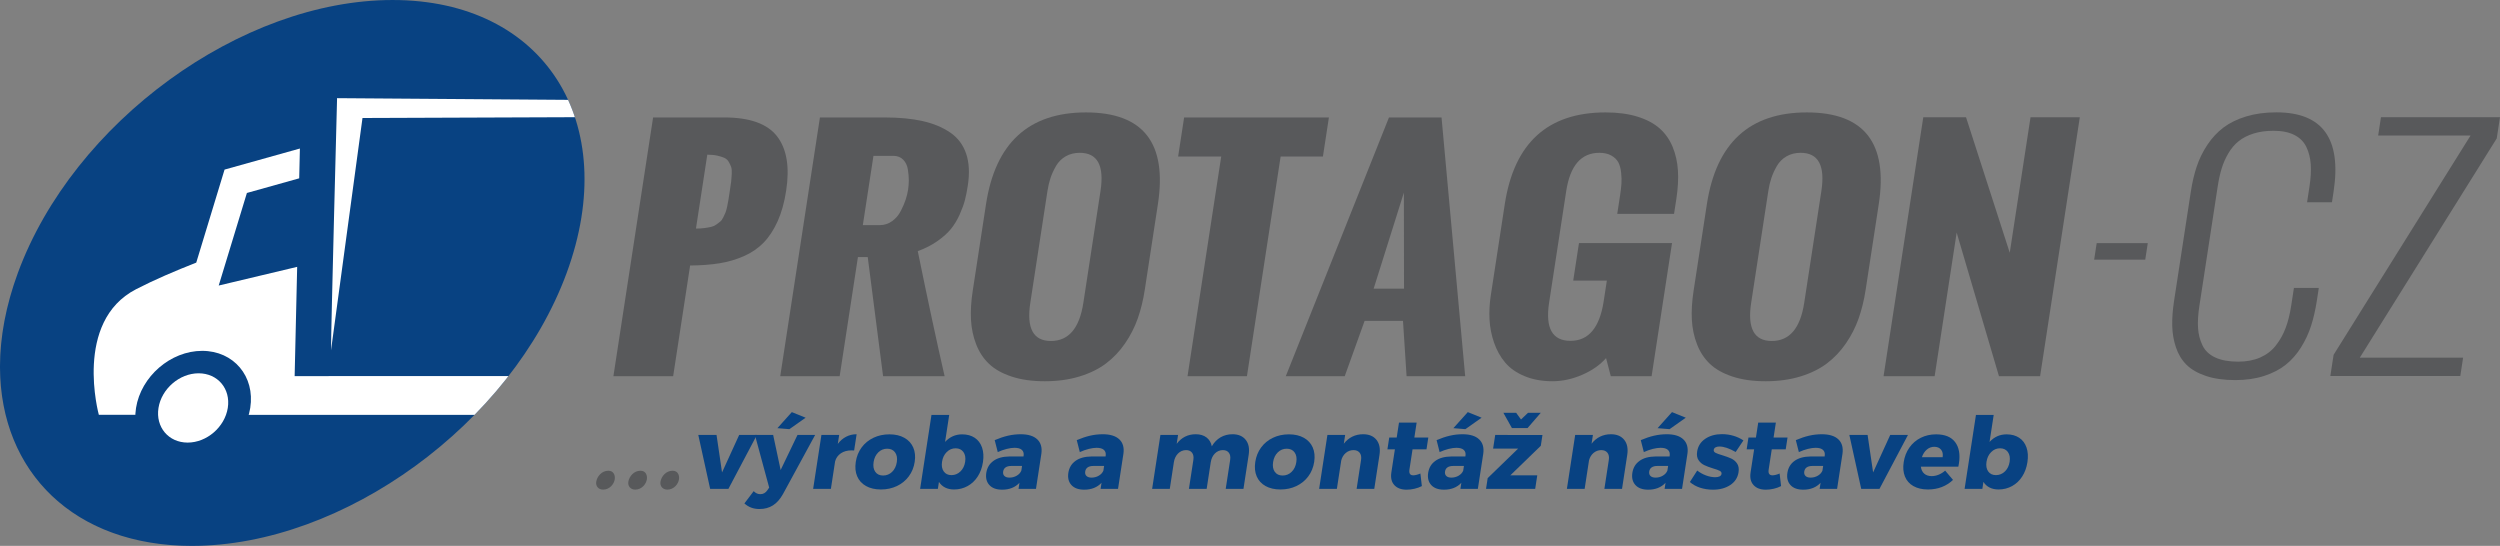<?xml version="1.0" encoding="UTF-8" standalone="no"?>
<!DOCTYPE svg PUBLIC "-//W3C//DTD SVG 1.1//EN" "http://www.w3.org/Graphics/SVG/1.1/DTD/svg11.dtd">
<svg xmlns="http://www.w3.org/2000/svg" xmlns:xlink="http://www.w3.org/1999/xlink" version="1.1" width="326.18pt" height="71.223pt" viewBox="0 0 326.18 71.223">
<rect x="0" y="0" width="326.18" height="71.223" fill="#808080" stroke="none"/>
<g enable-background="new">
<g id="Layer-1" data-name="Vrstva 1">
<clipPath id="cp0">
<path transform="matrix(1,0,0,-1,0,71.223)" d="M 0 71.223 L 326.18 71.223 L 326.18 0 L 0 0 Z "/>
</clipPath>
<g clip-path="url(#cp0)">
<path transform="matrix(1,0,0,-1,90.803,29.822)" d="M 0 0 C .412 0 .781 .022 1.107 .066 C 1.434 .109 1.721 .161 1.971 .216 C 2.222 .272 2.45 .375 2.658 .525 C 2.865 .676 3.038 .807 3.176 .919 C 3.314 1.032 3.445 1.217 3.57 1.473 C 3.694 1.729 3.791 1.938 3.858 2.102 C 3.925 2.263 3.997 2.525 4.074 2.889 C 4.151 3.251 4.206 3.542 4.239 3.761 C 4.273 3.979 4.325 4.32 4.397 4.783 C 4.416 4.908 4.43 5.002 4.439 5.065 C 4.515 5.552 4.568 5.921 4.599 6.171 C 4.63 6.421 4.654 6.74 4.671 7.128 C 4.688 7.516 4.666 7.806 4.604 8 C 4.54 8.194 4.439 8.416 4.301 8.665 C 4.161 8.916 3.973 9.097 3.734 9.209 C 3.496 9.322 3.188 9.422 2.811 9.51 C 2.433 9.598 1.99 9.641 1.479 9.641 Z M -10.771 -19.263 L -5.592 14.499 L 3.673 14.499 C 7.009 14.499 9.312 13.679 10.579 12.042 C 11.847 10.403 12.244 8.035 11.768 4.934 C 11.534 3.407 11.164 2.082 10.658 .957 C 10.151 -.169 9.544 -1.097 8.835 -1.828 C 8.126 -2.56 7.27 -3.148 6.265 -3.592 C 5.259 -4.036 4.196 -4.348 3.075 -4.529 C 1.954 -4.71 .676 -4.808 -.761 -4.819 L -2.976 -19.263 Z " fill="#58595b"/>
<path transform="matrix(1,0,0,-1,112.575,29.372)" d="M 0 0 L 2.215 0 C 2.812 0 3.349 .175 3.83 .525 C 4.31 .875 4.685 1.318 4.959 1.856 C 5.234 2.394 5.445 2.889 5.592 3.338 C 5.739 3.789 5.843 4.213 5.904 4.614 C 5.966 5.015 5.997 5.426 5.999 5.852 C 6 6.277 5.958 6.749 5.875 7.268 C 5.792 7.787 5.587 8.212 5.262 8.543 C 4.936 8.875 4.503 9.04 3.964 9.04 L 1.387 9.04 Z M -10.776 -19.713 L -5.597 14.048 L 2.837 14.048 C 4.754 14.048 6.415 13.888 7.822 13.57 C 9.228 13.251 10.425 12.75 11.415 12.069 C 12.403 11.387 13.093 10.469 13.483 9.313 C 13.874 8.155 13.945 6.771 13.697 5.158 C 13.59 4.458 13.466 3.833 13.325 3.283 C 13.184 2.732 12.956 2.103 12.642 1.396 C 12.328 .691 11.951 .066 11.513 -.479 C 11.074 -1.022 10.481 -1.557 9.733 -2.083 C 8.985 -2.607 8.129 -3.045 7.168 -3.395 C 8.482 -9.822 9.65 -15.262 10.671 -19.713 L 2.642 -19.713 L .639 -4.164 L -.638 -4.164 L -3.023 -19.713 Z " fill="#58595b"/>
<path transform="matrix(1,0,0,-1,141.346,39.519)" d="M 0 0 L 2.238 14.592 C 2.749 17.918 1.846 19.581 -.468 19.581 C -1.164 19.581 -1.776 19.427 -2.306 19.121 C -2.835 18.815 -3.255 18.397 -3.564 17.865 C -3.872 17.333 -4.113 16.808 -4.285 16.29 C -4.457 15.771 -4.589 15.205 -4.683 14.592 L -6.921 0 C -7.43 -3.314 -6.534 -4.97 -4.233 -4.97 C -1.92 -4.97 -.508 -3.314 0 0 M -14.438 1.538 L -12.698 12.886 C -11.475 20.863 -7.128 24.852 .341 24.852 C 7.823 24.852 10.953 20.863 9.729 12.886 L 8.015 1.706 C 7.808 .355 7.502 -.891 7.1 -2.036 C 6.696 -3.18 6.143 -4.265 5.44 -5.29 C 4.735 -6.315 3.906 -7.187 2.952 -7.906 C 1.996 -8.625 .841 -9.191 -.515 -9.604 C -1.87 -10.017 -3.378 -10.223 -5.039 -10.223 C -6.687 -10.223 -8.125 -10.02 -9.354 -9.613 C -10.584 -9.206 -11.566 -8.657 -12.295 -7.963 C -13.028 -7.269 -13.59 -6.418 -13.981 -5.412 C -14.374 -4.405 -14.599 -3.333 -14.66 -2.195 C -14.719 -1.058 -14.646 .187 -14.438 1.538 " fill="#58595b"/>
<path transform="matrix(1,0,0,-1,154.938,49.085)" d="M 0 0 L 4.396 28.66 L -1.226 28.66 L -.443 33.761 L 18.447 33.761 L 17.665 28.66 L 12.148 28.66 L 7.752 0 Z " fill="#58595b"/>
<path transform="matrix(1,0,0,-1,179.223,37.663)" d="M 0 0 L 3.962 0 L 3.944 12.53 Z M -11.465 -11.422 L 1.999 22.339 L 8.857 22.339 L 11.942 -11.422 L 4.296 -11.422 L 3.828 -4.2 L -1.178 -4.2 L -3.775 -11.422 Z " fill="#58595b"/>
<path transform="matrix(1,0,0,-1,194.509,38.525)" d="M 0 0 L 1.824 11.893 C 3.048 19.87 7.43 23.858 14.97 23.858 C 16.56 23.858 17.947 23.673 19.134 23.305 C 20.319 22.937 21.281 22.427 22.02 21.777 C 22.757 21.127 23.323 20.326 23.717 19.375 C 24.111 18.425 24.344 17.394 24.414 16.281 C 24.484 15.168 24.417 13.943 24.212 12.604 L 23.906 10.617 L 16.495 10.617 L 16.858 12.98 C 16.948 13.568 17.009 14.083 17.042 14.528 C 17.074 14.971 17.061 15.465 17.003 16.009 C 16.944 16.553 16.821 17 16.634 17.351 C 16.445 17.7 16.143 17.994 15.726 18.231 C 15.307 18.469 14.785 18.587 14.161 18.587 C 11.79 18.587 10.35 16.925 9.839 13.599 L 7.604 -.975 C 7.096 -4.289 8.026 -5.945 10.398 -5.945 C 12.754 -5.945 14.197 -4.226 14.726 -.788 L 15.14 1.914 L 10.752 1.914 L 11.503 6.809 L 23.643 6.809 L 20.979 -10.56 L 15.654 -10.56 L 15.036 -8.196 C 14.245 -9.096 13.203 -9.824 11.911 -10.381 C 10.618 -10.938 9.334 -11.216 8.056 -11.216 C 6.679 -11.216 5.46 -10.993 4.4 -10.55 C 3.338 -10.106 2.498 -9.519 1.88 -8.787 C 1.26 -8.056 .778 -7.195 .434 -6.208 C .087 -5.221 -.112 -4.211 -.167 -3.179 C -.222 -2.146 -.166 -1.087 0 0 " fill="#58595b"/>
<path transform="matrix(1,0,0,-1,235.398,39.519)" d="M 0 0 L 2.239 14.592 C 2.749 17.918 1.847 19.581 -.467 19.581 C -1.163 19.581 -1.775 19.427 -2.306 19.121 C -2.835 18.815 -3.255 18.397 -3.563 17.865 C -3.872 17.333 -4.112 16.808 -4.284 16.29 C -4.456 15.771 -4.589 15.205 -4.683 14.592 L -6.921 0 C -7.43 -3.314 -6.533 -4.97 -4.232 -4.97 C -1.919 -4.97 -.508 -3.314 0 0 M -14.438 1.538 L -12.697 12.886 C -11.474 20.863 -7.127 24.852 .342 24.852 C 7.823 24.852 10.953 20.863 9.729 12.886 L 8.016 1.706 C 7.809 .355 7.503 -.891 7.1 -2.036 C 6.697 -3.18 6.144 -4.265 5.44 -5.29 C 4.735 -6.315 3.907 -7.187 2.952 -7.906 C 1.996 -8.625 .842 -9.191 -.514 -9.604 C -1.869 -10.017 -3.378 -10.223 -5.039 -10.223 C -6.687 -10.223 -8.124 -10.02 -9.354 -9.613 C -10.584 -9.206 -11.565 -8.657 -12.295 -7.963 C -13.027 -7.269 -13.589 -6.418 -13.98 -5.412 C -14.373 -4.405 -14.599 -3.333 -14.659 -2.195 C -14.719 -1.058 -14.645 .187 -14.438 1.538 " fill="#58595b"/>
<path transform="matrix(1,0,0,-1,245.751,49.085)" d="M 0 0 L 5.182 33.781 L 10.762 33.781 L 16.465 16.111 L 19.175 33.781 L 25.606 33.781 L 20.425 0 L 15.058 0 L 9.54 18.738 L 6.666 0 Z " fill="#58595b"/>
<path transform="matrix(1,0,0,-1,273.228,33.879)" d="M 0 0 L .331 2.157 L 6.997 2.157 L 6.667 0 Z " fill="#58595b"/>
<path transform="matrix(1,0,0,-1,283.66,39.222)" d="M 0 0 L 2.181 14.213 C 2.366 15.423 2.624 16.52 2.955 17.506 C 3.284 18.491 3.746 19.43 4.338 20.325 C 4.931 21.218 5.632 21.971 6.441 22.583 C 7.252 23.193 8.24 23.676 9.406 24.031 C 10.572 24.386 11.887 24.564 13.35 24.564 C 19.378 24.564 21.864 21.113 20.806 14.213 L 20.595 12.833 L 17.349 12.833 L 17.663 14.884 C 17.829 15.975 17.885 16.941 17.827 17.781 C 17.77 18.624 17.576 19.382 17.248 20.06 C 16.919 20.735 16.397 21.255 15.685 21.616 C 14.971 21.977 14.068 22.158 12.98 22.158 C 11.995 22.158 11.119 22.037 10.35 21.794 C 9.581 21.55 8.938 21.218 8.418 20.797 C 7.897 20.378 7.451 19.852 7.079 19.221 C 6.706 18.59 6.415 17.929 6.205 17.24 C 5.994 16.55 5.821 15.765 5.686 14.884 L 3.301 -.671 C 3.129 -1.787 3.069 -2.757 3.123 -3.578 C 3.176 -4.399 3.37 -5.155 3.704 -5.845 C 4.038 -6.534 4.595 -7.062 5.377 -7.423 C 6.155 -7.784 7.151 -7.964 8.36 -7.964 C 9.449 -7.964 10.405 -7.784 11.23 -7.423 C 12.053 -7.062 12.735 -6.538 13.272 -5.855 C 13.811 -5.171 14.235 -4.41 14.552 -3.568 C 14.867 -2.728 15.109 -1.762 15.276 -.671 L 15.633 1.656 L 18.879 1.656 L 18.625 0 C 18.442 -1.195 18.191 -2.287 17.877 -3.272 C 17.561 -4.258 17.122 -5.201 16.56 -6.102 C 15.995 -7.002 15.331 -7.758 14.565 -8.368 C 13.8 -8.979 12.86 -9.465 11.746 -9.827 C 10.63 -10.188 9.378 -10.37 7.991 -10.37 C 6.498 -10.37 5.217 -10.188 4.146 -9.827 C 3.074 -9.465 2.23 -8.979 1.616 -8.368 C 1.001 -7.758 .542 -7.002 .24 -6.102 C -.062 -5.201 -.224 -4.262 -.245 -3.282 C -.267 -2.303 -.185 -1.209 0 0 " fill="#58595b"/>
<path transform="matrix(1,0,0,-1,304.044,49.059)" d="M 0 0 L .425 2.767 L 18.293 31.375 L 6.24 31.375 L 6.606 33.768 L 22.136 33.768 L 21.711 31.002 L 3.844 2.394 L 17.322 2.394 L 16.956 0 Z " fill="#58595b"/>
<path transform="matrix(1,0,0,-1,79.387,61.418)" d="M 0 0 C .704 0 .895 -.64 .82 -1.119 C .728 -1.728 .166 -2.463 -.698 -2.463 C -1.306 -2.463 -1.685 -2.016 -1.597 -1.439 C -1.488 -.735 -.864 0 -.032 0 Z " fill="#58595b"/>
<path transform="matrix(1,0,0,-1,83.578,61.418)" d="M 0 0 C .704 0 .895 -.64 .82 -1.119 C .728 -1.728 .166 -2.463 -.698 -2.463 C -1.306 -2.463 -1.685 -2.016 -1.597 -1.439 C -1.488 -.735 -.864 0 -.032 0 Z " fill="#58595b"/>
<path transform="matrix(1,0,0,-1,87.769,61.418)" d="M 0 0 C .704 0 .895 -.64 .82 -1.119 C .728 -1.728 .166 -2.463 -.698 -2.463 C -1.306 -2.463 -1.685 -2.016 -1.597 -1.439 C -1.488 -.735 -.864 0 -.032 0 Z " fill="#58595b"/>
<path transform="matrix(1,0,0,-1,91.107,56.748)" d="M 0 0 L 2.381 0 L 3.1 -4.891 L 5.334 0 L 7.649 0 L 3.929 -7.037 L 1.548 -7.037 Z " fill="#084282"/>
<path transform="matrix(1,0,0,-1,103.311,53.769)" d="M 0 0 L 1.8 -.729 L -.316 -2.225 L -1.883 -2.095 Z M -2.466 -12.17 C -2.966 -12.485 -3.549 -12.644 -4.217 -12.644 C -4.606 -12.644 -4.962 -12.586 -5.282 -12.469 C -5.603 -12.352 -5.904 -12.167 -6.187 -11.916 L -4.979 -10.315 C -4.835 -10.454 -4.694 -10.554 -4.557 -10.615 C -4.418 -10.675 -4.267 -10.706 -4.102 -10.706 C -3.72 -10.706 -3.411 -10.528 -3.174 -10.172 L -2.955 -9.848 L -4.815 -2.979 L -2.435 -2.979 L -1.46 -7.558 L .739 -2.979 L 3.042 -2.979 L -1.162 -10.706 C -1.532 -11.365 -1.967 -11.853 -2.466 -12.17 " fill="#084282"/>
<path transform="matrix(1,0,0,-1,110.395,56.981)" d="M 0 0 C .419 .217 .875 .325 1.37 .325 L 1.045 -1.795 C .968 -1.786 .852 -1.782 .695 -1.782 C .149 -1.782 -.312 -1.91 -.69 -2.166 C -1.068 -2.422 -1.316 -2.771 -1.437 -3.213 L -1.987 -6.804 L -4.303 -6.804 L -3.223 .233 L -.907 .233 L -1.087 -.937 C -.782 -.529 -.42 -.217 0 0 " fill="#084282"/>
<path transform="matrix(1,0,0,-1,114.589,59.023)" d="M 0 0 C -.326 -.321 -.529 -.742 -.609 -1.263 C -.69 -1.791 -.617 -2.217 -.389 -2.537 C -.161 -2.858 .179 -3.019 .63 -3.019 C 1.09 -3.019 1.482 -2.858 1.811 -2.537 C 2.137 -2.217 2.341 -1.791 2.422 -1.263 C 2.502 -.742 2.425 -.321 2.192 0 C 1.959 .32 1.618 .48 1.167 .48 C .716 .48 .326 .32 0 0 M 3.401 1.905 C 3.937 1.605 4.323 1.186 4.561 .644 C 4.799 .102 4.863 -.525 4.754 -1.236 C 4.644 -1.956 4.387 -2.587 3.982 -3.129 C 3.579 -3.671 3.063 -4.092 2.437 -4.391 C 1.81 -4.69 1.114 -4.84 .351 -4.84 C -.412 -4.84 -1.062 -4.69 -1.596 -4.391 C -2.131 -4.092 -2.516 -3.671 -2.749 -3.129 C -2.982 -2.587 -3.044 -1.956 -2.934 -1.236 C -2.824 -.525 -2.57 .102 -2.171 .644 C -1.771 1.186 -1.258 1.605 -.631 1.905 C -.005 2.204 .691 2.354 1.454 2.354 C 2.218 2.354 2.866 2.204 3.401 1.905 " fill="#084282"/>
<path transform="matrix(1,0,0,-1,125.311,61.509)" d="M 0 0 C .33 .321 .536 .742 .616 1.262 C .696 1.782 .619 2.205 .388 2.53 C .155 2.855 -.186 3.019 -.637 3.019 C -1.079 3.019 -1.464 2.855 -1.791 2.53 C -2.119 2.205 -2.322 1.782 -2.402 1.262 C -2.482 .742 -2.408 .321 -2.179 0 C -1.951 -.32 -1.616 -.481 -1.174 -.481 C -.723 -.481 -.332 -.32 0 0 M 1.863 4.391 C 2.312 4.091 2.631 3.666 2.819 3.116 C 3.008 2.565 3.047 1.93 2.937 1.21 C 2.827 .499 2.6 -.126 2.253 -.663 C 1.905 -1.201 1.465 -1.617 .93 -1.912 C .394 -2.207 -.194 -2.354 -.836 -2.354 C -1.278 -2.354 -1.667 -2.27 -2 -2.101 C -2.335 -1.932 -2.603 -1.687 -2.806 -1.365 L -2.945 -2.276 L -5.261 -2.276 L -3.78 7.376 L -1.465 7.376 L -2.005 3.851 C -1.393 4.51 -.652 4.839 .215 4.839 C .865 4.839 1.415 4.689 1.863 4.391 " fill="#084282"/>
<path transform="matrix(1,0,0,-1,132.66,62.062)" d="M 0 0 C .286 .169 .484 .388 .595 .657 L .688 1.269 L -.69 1.269 C -1.341 1.269 -1.703 1.025 -1.777 .54 C -1.814 .297 -1.761 .104 -1.612 -.039 C -1.466 -.182 -1.245 -.253 -.95 -.253 C -.604 -.253 -.287 -.169 0 0 M 2.678 4.735 C 3.146 4.288 3.323 3.662 3.208 2.855 L 2.506 -1.724 L .229 -1.724 L .352 -.93 C -.209 -1.528 -.962 -1.828 -1.906 -1.828 C -2.652 -1.828 -3.209 -1.626 -3.576 -1.223 C -3.944 -.819 -4.077 -.288 -3.977 .371 C -3.874 1.039 -3.562 1.559 -3.041 1.932 C -2.52 2.305 -1.824 2.496 -.956 2.505 L .878 2.505 L .891 2.582 C .942 2.921 .867 3.181 .665 3.363 C .464 3.545 .146 3.636 -.288 3.636 C -.583 3.636 -.922 3.589 -1.305 3.493 C -1.688 3.397 -2.08 3.259 -2.481 3.077 L -2.88 4.638 C -2.268 4.897 -1.688 5.091 -1.146 5.217 C -.602 5.343 -.047 5.405 .517 5.405 C 1.488 5.405 2.208 5.182 2.678 4.735 " fill="#084282"/>
<path transform="matrix(1,0,0,-1,143.366,62.062)" d="M 0 0 C .286 .169 .484 .388 .595 .657 L .688 1.269 L -.69 1.269 C -1.341 1.269 -1.703 1.025 -1.777 .54 C -1.814 .297 -1.761 .104 -1.612 -.039 C -1.466 -.182 -1.245 -.253 -.95 -.253 C -.604 -.253 -.287 -.169 0 0 M 2.678 4.735 C 3.146 4.288 3.323 3.662 3.208 2.855 L 2.506 -1.724 L .229 -1.724 L .352 -.93 C -.209 -1.528 -.962 -1.828 -1.906 -1.828 C -2.652 -1.828 -3.209 -1.626 -3.576 -1.223 C -3.944 -.819 -4.077 -.288 -3.977 .371 C -3.874 1.039 -3.562 1.559 -3.041 1.932 C -2.52 2.305 -1.824 2.496 -.956 2.505 L .878 2.505 L .891 2.582 C .942 2.921 .867 3.181 .665 3.363 C .464 3.545 .146 3.636 -.288 3.636 C -.583 3.636 -.922 3.589 -1.305 3.493 C -1.688 3.397 -2.08 3.259 -2.481 3.077 L -2.88 4.638 C -2.268 4.897 -1.688 5.091 -1.146 5.217 C -.602 5.343 -.047 5.405 .517 5.405 C 1.488 5.405 2.208 5.182 2.678 4.735 " fill="#084282"/>
<path transform="matrix(1,0,0,-1,162.529,57.385)" d="M 0 0 C .386 -.486 .515 -1.141 .388 -1.964 L -.292 -6.4 L -2.608 -6.4 L -2.029 -2.628 C -1.968 -2.229 -2.023 -1.915 -2.196 -1.685 C -2.369 -1.455 -2.634 -1.34 -2.989 -1.34 C -3.398 -1.349 -3.743 -1.498 -4.027 -1.789 C -4.311 -2.079 -4.487 -2.459 -4.56 -2.927 L -5.093 -6.4 L -7.408 -6.4 L -6.829 -2.628 C -6.768 -2.229 -6.823 -1.915 -6.997 -1.685 C -7.17 -1.455 -7.434 -1.34 -7.789 -1.34 C -8.198 -1.349 -8.547 -1.498 -8.833 -1.789 C -9.121 -2.079 -9.301 -2.459 -9.372 -2.927 L -9.905 -6.4 L -12.208 -6.4 L -11.128 .637 L -8.825 .637 L -9.003 -.521 C -8.698 -.113 -8.336 .197 -7.918 .41 C -7.5 .622 -7.034 .729 -6.522 .729 C -5.95 .729 -5.481 .59 -5.116 .312 C -4.751 .034 -4.52 -.352 -4.422 -.846 C -4.116 -.325 -3.734 .067 -3.272 .332 C -2.812 .596 -2.295 .729 -1.723 .729 C -.959 .729 -.385 .485 0 0 " fill="#084282"/>
<path transform="matrix(1,0,0,-1,166.713,59.023)" d="M 0 0 C -.326 -.321 -.529 -.742 -.609 -1.263 C -.69 -1.791 -.617 -2.217 -.389 -2.537 C -.161 -2.858 .179 -3.019 .63 -3.019 C 1.09 -3.019 1.483 -2.858 1.811 -2.537 C 2.137 -2.217 2.341 -1.791 2.422 -1.263 C 2.502 -.742 2.425 -.321 2.192 0 C 1.96 .32 1.618 .48 1.167 .48 C .716 .48 .327 .32 0 0 M 3.402 1.905 C 3.938 1.605 4.324 1.186 4.562 .644 C 4.799 .102 4.863 -.525 4.754 -1.236 C 4.644 -1.956 4.387 -2.587 3.982 -3.129 C 3.579 -3.671 3.063 -4.092 2.437 -4.391 C 1.81 -4.69 1.114 -4.84 .351 -4.84 C -.412 -4.84 -1.062 -4.69 -1.596 -4.391 C -2.131 -4.092 -2.516 -3.671 -2.749 -3.129 C -2.982 -2.587 -3.044 -1.956 -2.934 -1.236 C -2.824 -.525 -2.57 .102 -2.171 .644 C -1.771 1.186 -1.257 1.605 -.63 1.905 C -.004 2.204 .691 2.354 1.454 2.354 C 2.218 2.354 2.867 2.204 3.402 1.905 " fill="#084282"/>
<path transform="matrix(1,0,0,-1,179.589,57.385)" d="M 0 0 C .389 -.486 .521 -1.141 .395 -1.964 L -.285 -6.4 L -2.588 -6.4 L -2.01 -2.628 C -1.948 -2.229 -2.009 -1.915 -2.19 -1.685 C -2.372 -1.455 -2.645 -1.34 -3.009 -1.34 C -3.392 -1.349 -3.726 -1.475 -4.01 -1.717 C -4.294 -1.96 -4.488 -2.281 -4.593 -2.68 L -5.164 -6.4 L -7.479 -6.4 L -6.399 .637 L -4.084 .637 L -4.26 -.507 C -3.946 -.1 -3.576 .208 -3.149 .416 C -2.723 .625 -2.254 .729 -1.742 .729 C -.97 .729 -.39 .485 0 0 " fill="#084282"/>
<path transform="matrix(1,0,0,-1,185.513,63.421)" d="M 0 0 C -.283 -.147 -.6 -.263 -.951 -.345 C -1.302 -.427 -1.651 -.469 -1.998 -.469 C -2.691 -.469 -3.223 -.269 -3.591 .13 C -3.958 .528 -4.089 1.08 -3.98 1.782 L -3.518 4.8 L -4.493 4.8 L -4.258 6.335 L -3.282 6.335 L -2.983 8.287 L -.681 8.287 L -.979 6.335 L .841 6.335 L .605 4.8 L -1.215 4.8 L -1.622 2.146 C -1.698 1.652 -1.533 1.405 -1.125 1.405 C -.874 1.405 -.562 1.483 -.191 1.64 Z " fill="#084282"/>
<path transform="matrix(1,0,0,-1,191.507,53.769)" d="M 0 0 L 1.8 -.729 L -.316 -2.225 L -1.883 -2.095 Z M -1.194 -8.293 C -.908 -8.124 -.71 -7.905 -.6 -7.636 L -.506 -7.024 L -1.885 -7.024 C -2.535 -7.024 -2.897 -7.268 -2.972 -7.753 C -3.009 -7.996 -2.954 -8.188 -2.807 -8.332 C -2.659 -8.475 -2.439 -8.546 -2.145 -8.546 C -1.798 -8.546 -1.48 -8.462 -1.194 -8.293 M 1.483 -3.558 C 1.952 -4.005 2.129 -4.631 2.015 -5.437 L 1.312 -10.017 L -.965 -10.017 L -.843 -9.223 C -1.403 -9.821 -2.156 -10.121 -3.101 -10.121 C -3.847 -10.121 -4.403 -9.919 -4.771 -9.516 C -5.139 -9.112 -5.271 -8.581 -5.171 -7.922 C -5.068 -7.254 -4.756 -6.734 -4.234 -6.361 C -3.714 -5.988 -3.019 -5.797 -2.149 -5.788 L -.315 -5.788 L -.304 -5.711 C -.252 -5.372 -.327 -5.112 -.529 -4.93 C -.73 -4.748 -1.049 -4.657 -1.482 -4.657 C -1.777 -4.657 -2.116 -4.704 -2.499 -4.8 C -2.883 -4.896 -3.274 -5.034 -3.676 -5.216 L -4.073 -3.655 C -3.461 -3.396 -2.883 -3.202 -2.34 -3.076 C -1.796 -2.95 -1.241 -2.888 -.678 -2.888 C .294 -2.888 1.014 -3.111 1.483 -3.558 " fill="#084282"/>
<path transform="matrix(1,0,0,-1,199.362,53.859)" d="M 0 0 L 1.666 0 L -.058 -1.99 L -2.1 -1.99 L -3.213 0 L -1.547 0 L -.913 -.872 Z M -4.279 -2.889 L 1.885 -2.9 L 1.669 -4.306 L -2.305 -8.156 L 1.208 -8.156 L .937 -9.926 L -5.477 -9.926 L -5.261 -8.521 L -1.288 -4.67 L -4.553 -4.67 Z " fill="#084282"/>
<path transform="matrix(1,0,0,-1,211.915,57.385)" d="M 0 0 C .389 -.486 .521 -1.141 .395 -1.964 L -.285 -6.4 L -2.588 -6.4 L -2.01 -2.628 C -1.948 -2.229 -2.009 -1.915 -2.19 -1.685 C -2.372 -1.455 -2.645 -1.34 -3.009 -1.34 C -3.392 -1.349 -3.726 -1.475 -4.01 -1.717 C -4.294 -1.96 -4.488 -2.281 -4.593 -2.68 L -5.164 -6.4 L -7.479 -6.4 L -6.399 .637 L -4.084 .637 L -4.26 -.507 C -3.946 -.1 -3.576 .208 -3.149 .416 C -2.723 .625 -2.254 .729 -1.742 .729 C -.97 .729 -.39 .485 0 0 " fill="#084282"/>
<path transform="matrix(1,0,0,-1,218.148,53.769)" d="M 0 0 L 1.8 -.729 L -.316 -2.225 L -1.883 -2.095 Z M -1.194 -8.293 C -.908 -8.124 -.71 -7.905 -.6 -7.636 L -.506 -7.024 L -1.885 -7.024 C -2.535 -7.024 -2.897 -7.268 -2.972 -7.753 C -3.009 -7.996 -2.954 -8.188 -2.807 -8.332 C -2.659 -8.475 -2.439 -8.546 -2.145 -8.546 C -1.798 -8.546 -1.48 -8.462 -1.194 -8.293 M 1.483 -3.558 C 1.952 -4.005 2.129 -4.631 2.015 -5.437 L 1.312 -10.017 L -.964 -10.017 L -.843 -9.223 C -1.403 -9.821 -2.156 -10.121 -3.101 -10.121 C -3.847 -10.121 -4.403 -9.919 -4.771 -9.516 C -5.138 -9.112 -5.271 -8.581 -5.171 -7.922 C -5.068 -7.254 -4.756 -6.734 -4.234 -6.361 C -3.714 -5.988 -3.019 -5.797 -2.149 -5.788 L -.315 -5.788 L -.304 -5.711 C -.252 -5.372 -.327 -5.112 -.529 -4.93 C -.73 -4.748 -1.049 -4.657 -1.482 -4.657 C -1.777 -4.657 -2.116 -4.704 -2.499 -4.8 C -2.883 -4.896 -3.274 -5.034 -3.675 -5.216 L -4.073 -3.655 C -3.462 -3.396 -2.883 -3.202 -2.339 -3.076 C -1.796 -2.95 -1.241 -2.888 -.678 -2.888 C .294 -2.888 1.014 -3.111 1.483 -3.558 " fill="#084282"/>
<path transform="matrix(1,0,0,-1,224.327,58.257)" d="M 0 0 C -.199 0 -.365 -.037 -.498 -.11 C -.631 -.184 -.709 -.295 -.731 -.441 C -.755 -.598 -.679 -.724 -.503 -.819 C -.327 -.915 -.039 -1.019 .36 -1.131 C .84 -1.279 1.236 -1.424 1.549 -1.567 C 1.86 -1.71 2.115 -1.927 2.314 -2.218 C 2.512 -2.509 2.575 -2.888 2.504 -3.355 C 2.395 -4.066 2.033 -4.624 1.421 -5.027 C .809 -5.431 .06 -5.633 -.825 -5.633 C -1.423 -5.633 -1.982 -5.548 -2.503 -5.379 C -3.023 -5.21 -3.471 -4.96 -3.846 -4.631 L -2.888 -3.135 C -2.531 -3.412 -2.146 -3.627 -1.73 -3.778 C -1.316 -3.93 -.914 -4.007 -.523 -4.007 C -.299 -4.007 -.112 -3.97 .033 -3.896 C .18 -3.822 .263 -3.716 .284 -3.577 C .311 -3.403 .233 -3.269 .053 -3.174 C -.128 -3.078 -.417 -2.974 -.816 -2.861 C -1.287 -2.714 -1.674 -2.568 -1.972 -2.426 C -2.271 -2.282 -2.518 -2.068 -2.712 -1.782 C -2.907 -1.496 -2.969 -1.123 -2.898 -.663 C -2.79 .048 -2.435 .605 -1.836 1.009 C -1.236 1.412 -.512 1.613 .339 1.613 C .851 1.613 1.345 1.544 1.822 1.405 C 2.3 1.267 2.739 1.062 3.141 .794 L 2.129 -.715 C 1.29 -.238 .581 0 0 0 " fill="#084282"/>
<path transform="matrix(1,0,0,-1,232.382,63.421)" d="M 0 0 C -.283 -.147 -.6 -.263 -.951 -.345 C -1.302 -.427 -1.651 -.469 -1.998 -.469 C -2.691 -.469 -3.223 -.269 -3.591 .13 C -3.958 .528 -4.089 1.08 -3.98 1.782 L -3.518 4.8 L -4.493 4.8 L -4.258 6.335 L -3.282 6.335 L -2.983 8.287 L -.681 8.287 L -.979 6.335 L .841 6.335 L .605 4.8 L -1.215 4.8 L -1.622 2.146 C -1.698 1.652 -1.533 1.405 -1.125 1.405 C -.874 1.405 -.562 1.483 -.191 1.64 Z " fill="#084282"/>
<path transform="matrix(1,0,0,-1,237.182,62.062)" d="M 0 0 C .286 .169 .484 .388 .595 .657 L .688 1.269 L -.69 1.269 C -1.341 1.269 -1.703 1.025 -1.777 .54 C -1.814 .297 -1.76 .104 -1.612 -.039 C -1.465 -.182 -1.245 -.253 -.95 -.253 C -.604 -.253 -.286 -.169 0 0 M 2.678 4.735 C 3.146 4.288 3.323 3.662 3.209 2.855 L 2.507 -1.724 L .229 -1.724 L .352 -.93 C -.209 -1.528 -.962 -1.828 -1.906 -1.828 C -2.652 -1.828 -3.209 -1.626 -3.576 -1.223 C -3.944 -.819 -4.077 -.288 -3.977 .371 C -3.874 1.039 -3.562 1.559 -3.04 1.932 C -2.52 2.305 -1.824 2.496 -.955 2.505 L .879 2.505 L .891 2.582 C .942 2.921 .867 3.181 .665 3.363 C .464 3.545 .146 3.636 -.288 3.636 C -.583 3.636 -.922 3.589 -1.305 3.493 C -1.688 3.397 -2.08 3.259 -2.481 3.077 L -2.879 4.638 C -2.267 4.897 -1.688 5.091 -1.146 5.217 C -.602 5.343 -.047 5.405 .517 5.405 C 1.488 5.405 2.208 5.182 2.678 4.735 " fill="#084282"/>
<path transform="matrix(1,0,0,-1,241.288,56.748)" d="M 0 0 L 2.381 0 L 3.101 -4.891 L 5.334 0 L 7.649 0 L 3.93 -7.037 L 1.549 -7.037 Z " fill="#084282"/>
<path transform="matrix(1,0,0,-1,253.46,59.648)" d="M 0 0 C .062 .407 -.006 .735 -.207 .982 C -.407 1.229 -.702 1.353 -1.093 1.353 C -1.457 1.353 -1.781 1.231 -2.066 .988 C -2.351 .746 -2.563 .416 -2.705 0 Z M 1.629 1.965 C 2.141 1.288 2.307 .359 2.125 -.819 C 2.098 -1.001 2.071 -1.141 2.049 -1.236 L -2.843 -1.236 C -2.791 -1.635 -2.644 -1.94 -2.397 -2.153 C -2.152 -2.365 -1.831 -2.472 -1.432 -2.472 C -1.129 -2.472 -.826 -2.411 -.525 -2.289 C -.226 -2.168 .06 -1.99 .329 -1.756 L 1.354 -2.966 C .927 -3.373 .439 -3.684 -.109 -3.896 C -.657 -4.108 -1.258 -4.215 -1.908 -4.215 C -2.662 -4.215 -3.299 -4.067 -3.816 -3.772 C -4.336 -3.478 -4.703 -3.062 -4.92 -2.523 C -5.137 -1.986 -5.19 -1.361 -5.081 -.65 C -4.971 .069 -4.722 .705 -4.334 1.256 C -3.945 1.806 -3.451 2.23 -2.85 2.53 C -2.249 2.829 -1.585 2.979 -.856 2.979 C .288 2.979 1.117 2.641 1.629 1.965 " fill="#084282"/>
<path transform="matrix(1,0,0,-1,261.586,61.509)" d="M 0 0 C .33 .321 .536 .742 .616 1.262 C .696 1.782 .619 2.205 .388 2.53 C .155 2.855 -.186 3.019 -.637 3.019 C -1.079 3.019 -1.464 2.855 -1.79 2.53 C -2.119 2.205 -2.322 1.782 -2.402 1.262 C -2.481 .742 -2.408 .321 -2.179 0 C -1.95 -.32 -1.616 -.481 -1.174 -.481 C -.723 -.481 -.331 -.32 0 0 M 1.864 4.391 C 2.313 4.091 2.631 3.666 2.819 3.116 C 3.008 2.565 3.047 1.93 2.937 1.21 C 2.827 .499 2.6 -.126 2.253 -.663 C 1.905 -1.201 1.465 -1.617 .93 -1.912 C .394 -2.207 -.194 -2.354 -.836 -2.354 C -1.278 -2.354 -1.667 -2.27 -2 -2.101 C -2.334 -1.932 -2.603 -1.687 -2.806 -1.365 L -2.944 -2.276 L -5.261 -2.276 L -3.779 7.376 L -1.464 7.376 L -2.005 3.851 C -1.393 4.51 -.652 4.839 .215 4.839 C .865 4.839 1.416 4.689 1.864 4.391 " fill="#084282"/>
</g>
<clipPath id="cp1">
<path transform="matrix(1,0,0,-1,0,71.223)" d="M 51.224 71.222 C 31.451 71.222 9.56 55.279 2.329 35.611 C .765 31.356 .014 27.275 0 23.492 L 0 23.261 C .055 9.68 9.631 0 25.04 0 C 44.813 0 66.704 15.943 73.935 35.611 C 81.166 55.279 70.997 71.222 51.224 71.222 Z "/>
</clipPath>
<g clip-path="url(#cp1)">
<path transform="matrix(1,0,0,-1,73.935,35.611)" d="M 0 0 C -7.23 -19.668 -29.122 -35.611 -48.895 -35.611 C -68.668 -35.611 -78.836 -19.668 -71.605 0 C -64.375 19.667 -42.483 35.611 -22.71 35.611 C -2.937 35.611 7.231 19.667 0 0 " fill="#084282"/>
<path transform="matrix(1,0,0,-1,202.172,13.971)" d="M 0 0 L -158.193 1.164 C -158.193 1.164 -158.985 -28.981 -158.985 -31.743 L -154.877 -1.425 L 0 -.834 " fill="#ffffff"/>
<path transform="matrix(1,0,0,-1,38.443,49.071)" d="M 0 0 L .329 14.254 L -9.908 11.816 L -9.053 14.622 L -6.229 23.895 L .595 25.804 L .685 29.693 L -9.145 26.943 L -12.838 14.806 C -15.568 13.737 -18.329 12.555 -20.694 11.333 C -28.888 7.102 -25.548 -5.048 -25.548 -5.048 L -3.898 -5.056 L -3.898 -5.057 L -1.247 -5.057 L -.117 -5.057 L 126.052 -5.037 L 126.805 .02 Z " fill="#ffffff"/>
<path transform="matrix(1,0,0,-1,32.65,53.224)" d="M 0 0 C .651 4.113 -2.158 7.448 -6.273 7.447 C -10.388 7.447 -14.252 4.111 -14.903 -.003 C -15.554 -4.116 -12.746 -7.451 -8.63 -7.45 C -4.515 -7.45 -.651 -4.114 0 0 " fill="#084282"/>
<path transform="matrix(1,0,0,-1,29.72,53.225)" d="M 0 0 C .395 2.496 -1.309 4.52 -3.806 4.52 C -6.303 4.519 -8.647 2.495 -9.042 -.001 C -9.437 -2.497 -7.733 -4.521 -5.236 -4.521 C -2.739 -4.52 -.395 -2.496 0 0 " fill="#ffffff"/>
</g>
</g>
</g>
</svg>
